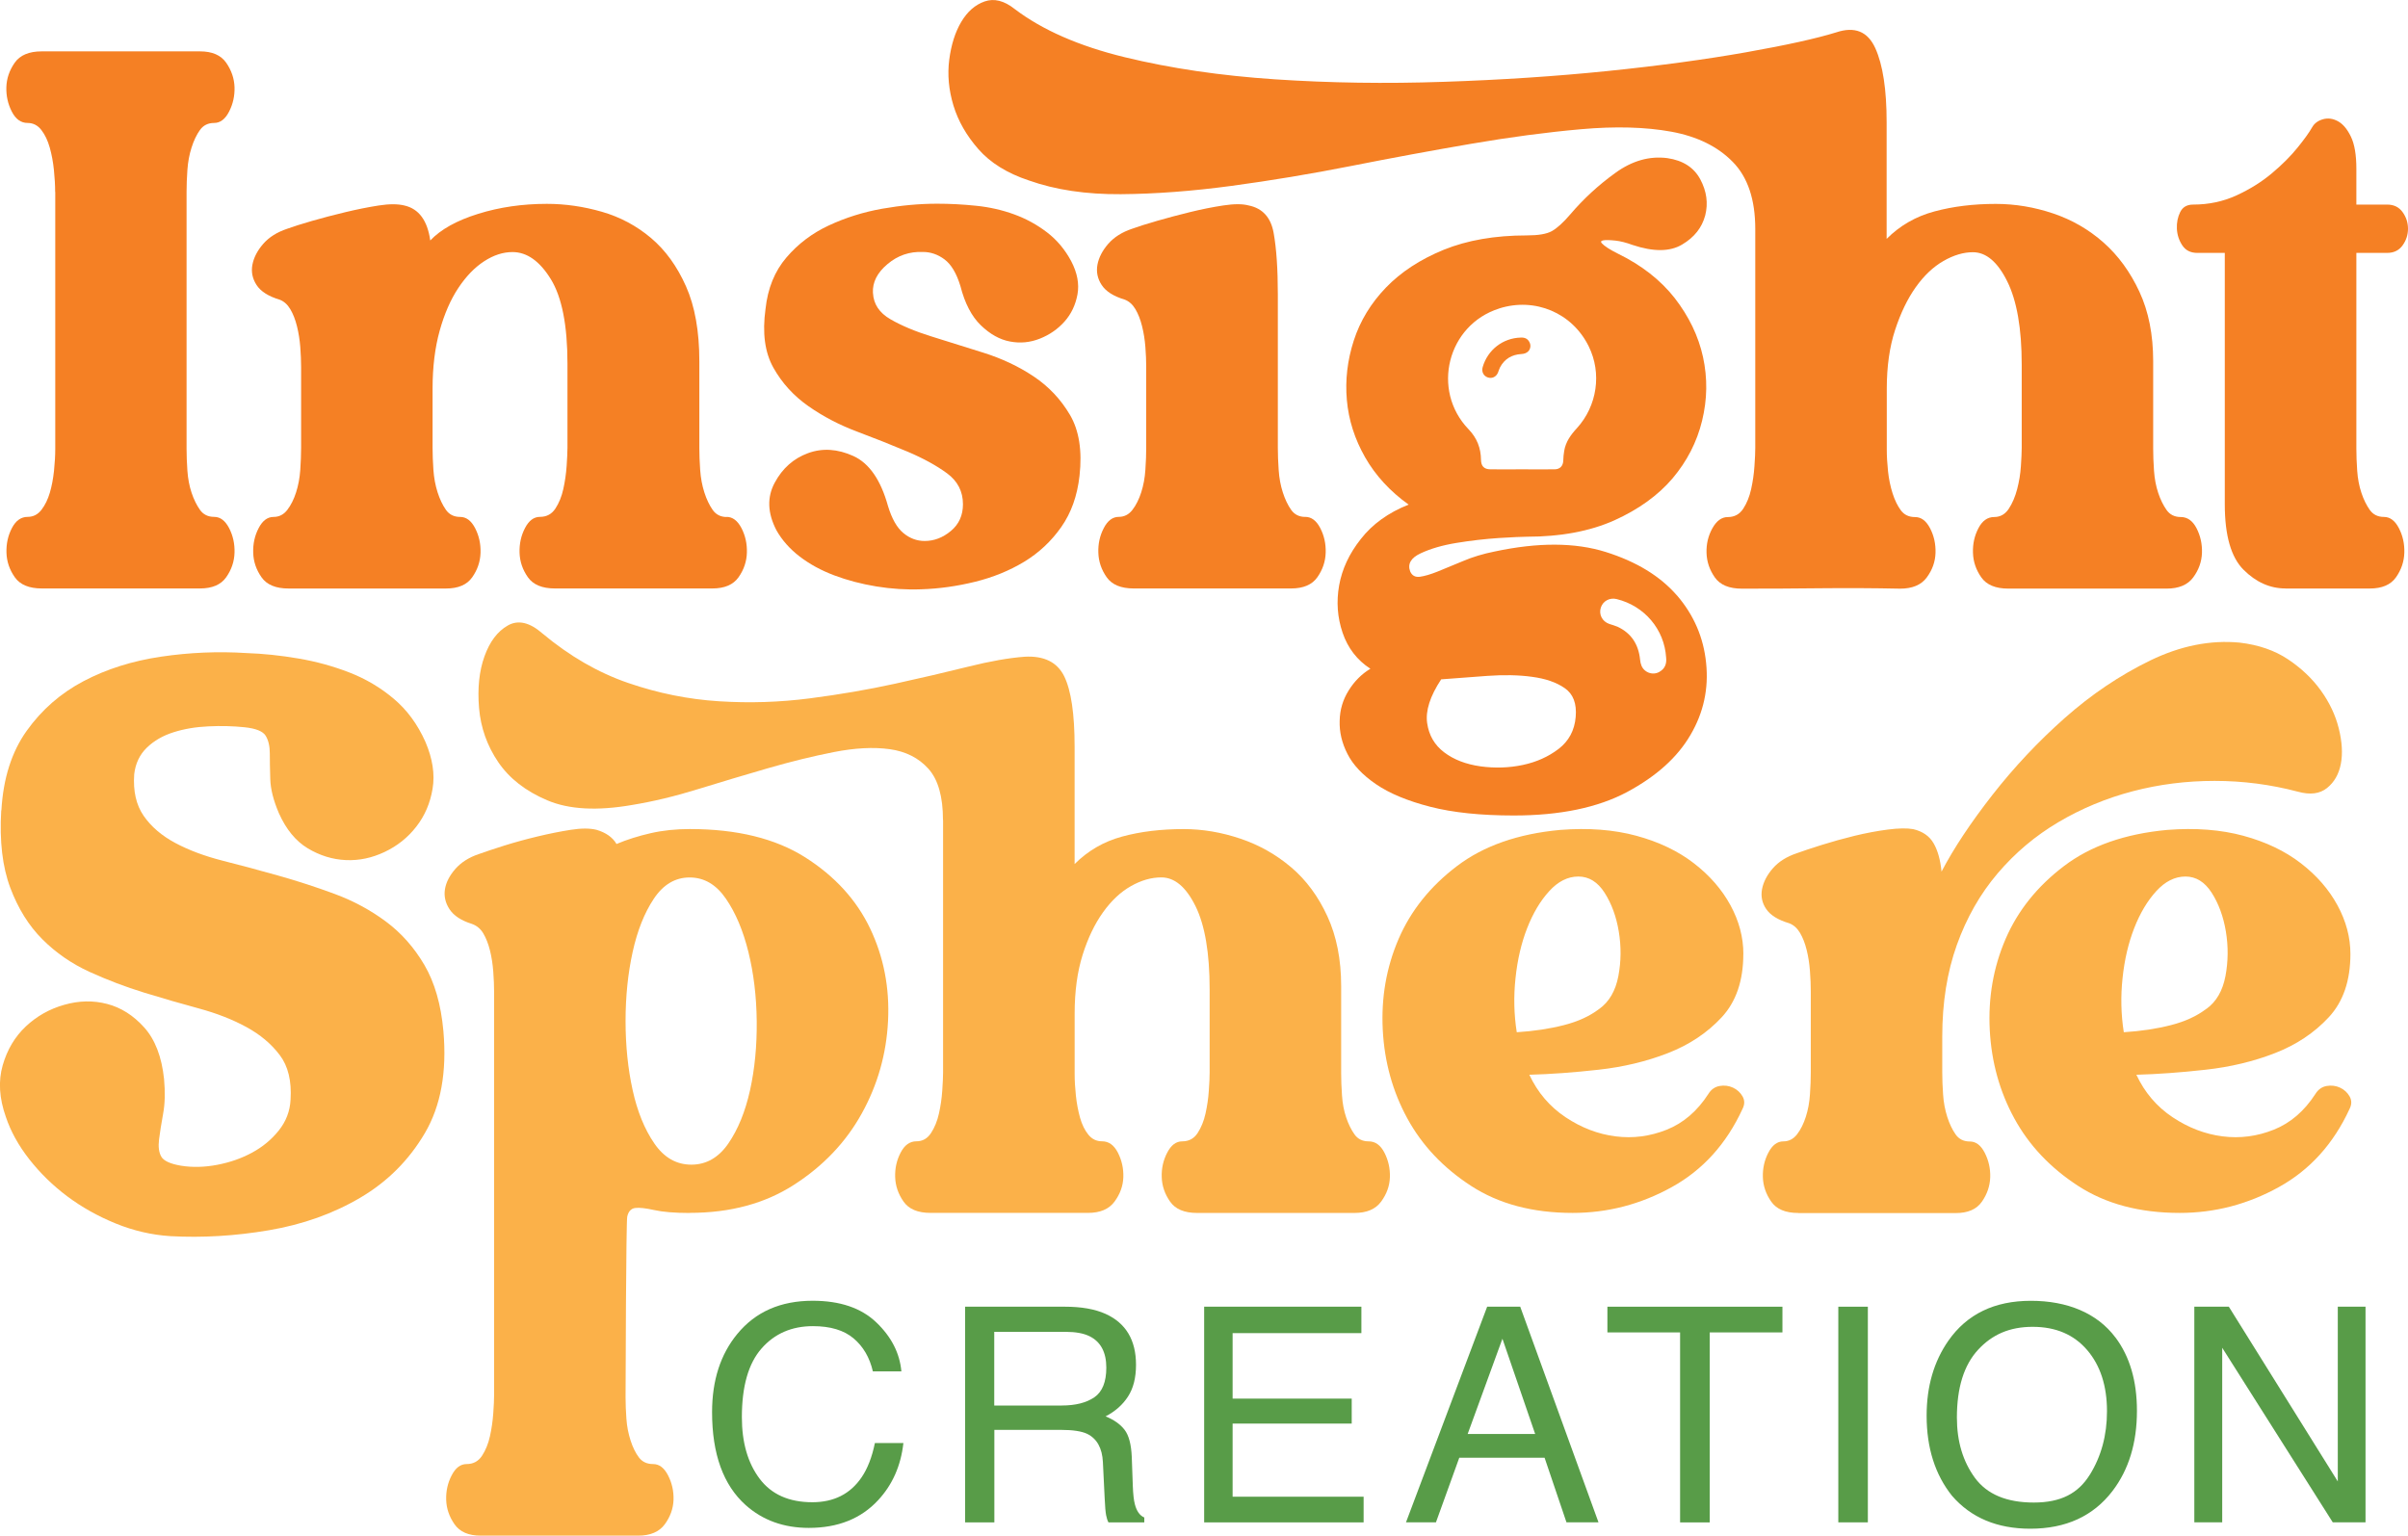 <?xml version="1.0" encoding="UTF-8"?>
<svg id="Layer_2" data-name="Layer 2" xmlns="http://www.w3.org/2000/svg" viewBox="0 0 465.42 296.87">
  <defs>
    <style>
      .cls-1 {
        fill: #589c48;
      }

      .cls-2 {
        fill: #fbb149;
      }

      .cls-3 {
        fill: #f58024;
      }
    </style>
  </defs>
  <g id="Layer_1-2" data-name="Layer 1">
    <g>
      <g>
        <path class="cls-1" d="m169.37,255.64c2.91,2.78,4.53,5.94,4.85,9.48h-5.51c-.62-2.69-1.87-4.82-3.73-6.39-1.86-1.57-4.48-2.36-7.85-2.36-4.1,0-7.42,1.44-9.95,4.33-2.53,2.89-3.79,7.31-3.79,13.27,0,4.88,1.14,8.84,3.42,11.88,2.28,3.04,5.68,4.56,10.2,4.56,4.16,0,7.33-1.6,9.51-4.8,1.15-1.68,2.02-3.9,2.58-6.64h5.51c-.49,4.39-2.12,8.07-4.88,11.04-3.31,3.58-7.78,5.36-13.4,5.36-4.84,0-8.91-1.47-12.2-4.4-4.33-3.88-6.5-9.87-6.5-17.97,0-6.15,1.63-11.19,4.88-15.13,3.52-4.28,8.37-6.41,14.56-6.41,5.28,0,9.38,1.39,12.29,4.17Z"/>
        <path class="cls-1" d="m186.53,252.61h19.3c3.18,0,5.8.46,7.86,1.39,3.92,1.78,5.88,5.06,5.88,9.85,0,2.5-.52,4.54-1.55,6.13-1.03,1.59-2.47,2.87-4.33,3.83,1.63.66,2.85,1.53,3.68,2.61.82,1.08,1.28,2.83,1.38,5.25l.2,5.59c.06,1.59.19,2.77.4,3.55.34,1.32.95,2.18,1.82,2.55v.94h-6.93c-.19-.36-.34-.82-.45-1.39s-.21-1.66-.28-3.29l-.34-6.95c-.13-2.72-1.15-4.55-3.04-5.48-1.08-.51-2.77-.77-5.08-.77h-12.86v17.88h-5.65v-41.69Zm18.7,19.1c2.65,0,4.74-.53,6.29-1.59,1.54-1.06,2.31-2.97,2.31-5.73,0-2.97-1.08-5-3.24-6.07-1.15-.57-2.7-.85-4.63-.85h-13.79v14.25h13.06Z"/>
        <path class="cls-1" d="m232.73,252.61h30.4v5.11h-24.89v12.66h23.02v4.83h-23.02v14.13h25.32v4.97h-30.82v-41.69Z"/>
        <path class="cls-1" d="m287.44,252.61h6.39l15.13,41.69h-6.19l-4.23-12.49h-16.49l-4.51,12.49h-5.79l15.69-41.69Zm9.28,24.61l-6.33-18.42-6.72,18.42h13.06Z"/>
        <path class="cls-1" d="m344.51,252.61v4.97h-14.05v36.73h-5.73v-36.73h-14.05v-4.97h33.83Z"/>
        <path class="cls-1" d="m355.31,252.61h5.71v41.69h-5.71v-41.69Z"/>
        <path class="cls-1" d="m408.89,258.57c2.76,3.69,4.14,8.41,4.14,14.16,0,6.23-1.58,11.4-4.74,15.53-3.71,4.84-9,7.27-15.87,7.27-6.41,0-11.46-2.12-15.13-6.36-3.27-4.09-4.91-9.25-4.91-15.5,0-5.64,1.4-10.46,4.2-14.48,3.6-5.15,8.91-7.72,15.95-7.72s12.81,2.37,16.35,7.1Zm-4.98,26.55c2.22-3.57,3.33-7.67,3.33-12.3,0-4.9-1.28-8.85-3.84-11.84-2.57-2.99-6.07-4.48-10.52-4.48s-7.83,1.48-10.56,4.44-4.09,7.33-4.09,13.1c0,4.62,1.17,8.51,3.5,11.68,2.34,3.17,6.13,4.75,11.37,4.75s8.58-1.78,10.8-5.35Z"/>
        <path class="cls-1" d="m424.12,252.61h6.67l21.06,33.78v-33.78h5.36v41.69h-6.33l-21.37-33.75v33.75h-5.39v-41.69Z"/>
      </g>
      <g>
        <path class="cls-2" d="m.27,156.66c.35-6.17,1.98-11.3,4.89-15.38,2.91-4.08,6.58-7.28,11.01-9.61,4.43-2.33,9.41-3.9,14.94-4.72,5.53-.82,11.04-1.05,16.51-.7,3.26.11,6.61.46,10.05,1.05,3.44.58,6.73,1.49,9.87,2.71,3.15,1.22,6,2.91,8.56,5.07,2.56,2.15,4.6,4.92,6.11,8.3,1.4,3.26,1.87,6.29,1.4,9.09-.46,2.8-1.51,5.24-3.15,7.34-1.63,2.1-3.67,3.73-6.12,4.89-2.45,1.16-4.95,1.69-7.51,1.57-2.56-.12-5.01-.87-7.34-2.27-2.33-1.4-4.19-3.67-5.59-6.81-1.05-2.45-1.6-4.63-1.66-6.55-.06-1.92-.09-3.58-.09-4.98s-.26-2.53-.79-3.41-1.89-1.43-4.1-1.66c-2.21-.23-4.54-.29-6.99-.17-2.45.11-4.69.49-6.73,1.14-2.04.64-3.76,1.63-5.15,2.97s-2.21,3.06-2.45,5.15c-.23,3.26.38,5.94,1.83,8.04,1.46,2.1,3.49,3.84,6.11,5.24,2.62,1.4,5.65,2.53,9.09,3.41,3.44.87,7.02,1.83,10.75,2.88,3.73,1.05,7.4,2.24,11.01,3.58,3.61,1.34,6.9,3.12,9.87,5.33s5.45,5.01,7.43,8.39c1.98,3.38,3.21,7.63,3.67,12.76.7,7.92-.5,14.5-3.58,19.74-3.08,5.24-7.25,9.41-12.49,12.49-5.24,3.09-11.12,5.18-17.65,6.29-6.52,1.11-12.87,1.48-19.05,1.14-3.61-.23-7.13-1.05-10.57-2.45-3.43-1.4-6.55-3.15-9.35-5.24-2.8-2.1-5.24-4.49-7.34-7.16-2.1-2.68-3.61-5.42-4.54-8.21-1.28-3.61-1.48-6.93-.61-9.96.87-3.03,2.36-5.53,4.46-7.51,2.1-1.98,4.57-3.38,7.43-4.19,2.86-.82,5.62-.87,8.3-.17,2.68.7,5.07,2.21,7.16,4.54,2.1,2.33,3.38,5.65,3.84,9.96.23,2.56.18,4.81-.18,6.73-.35,1.92-.61,3.58-.79,4.98-.17,1.4-.03,2.5.44,3.32.47.81,1.75,1.4,3.84,1.75,2.21.35,4.54.29,6.99-.18,2.45-.47,4.69-1.25,6.73-2.36,2.04-1.11,3.76-2.53,5.15-4.28,1.4-1.75,2.16-3.73,2.27-5.94.23-3.61-.46-6.5-2.1-8.65-1.63-2.16-3.78-3.96-6.47-5.42-2.68-1.46-5.74-2.65-9.17-3.58-3.43-.93-6.96-1.95-10.57-3.06-3.61-1.11-7.13-2.45-10.57-4.02-3.43-1.57-6.47-3.67-9.09-6.29-2.62-2.62-4.69-5.94-6.2-9.96-1.51-4.02-2.1-9-1.75-14.94Z"/>
        <path class="cls-2" d="m133.3,234.49c-2.9,0-5.18-.19-6.84-.56-1.67-.37-2.9-.51-3.7-.4s-1.31.67-1.53,1.68c-.22,1.01-.32,32.02-.32,34.89,0,1.28.05,2.66.16,4.15.1,1.49.38,2.9.81,4.23.43,1.33.97,2.42,1.61,3.27.64.85,1.55,1.28,2.74,1.28s2.15.73,2.9,2.2c.75,1.46,1.1,3.04,1.05,4.72-.06,1.68-.62,3.26-1.69,4.72-1.07,1.46-2.79,2.2-5.15,2.2h-30.42c-2.36,0-4.05-.73-5.07-2.2-1.02-1.47-1.56-3.04-1.61-4.72-.05-1.69.29-3.26,1.05-4.72.75-1.47,1.72-2.2,2.9-2.2,1.29,0,2.28-.54,2.98-1.61.7-1.07,1.21-2.33,1.53-3.78.32-1.45.53-2.92.64-4.42.11-1.5.16-2.68.16-3.54v-77.91c0-1.18-.05-2.49-.16-3.94-.11-1.45-.32-2.81-.64-4.1-.32-1.28-.75-2.38-1.29-3.29-.54-.91-1.29-1.52-2.25-1.85-2.04-.64-3.46-1.58-4.27-2.81-.81-1.23-1.1-2.52-.89-3.86.21-1.34.89-2.65,2.01-3.94,1.13-1.28,2.65-2.25,4.59-2.89,1.18-.43,2.79-.96,4.83-1.61,2.04-.64,4.19-1.23,6.44-1.77s4.4-.97,6.44-1.29c2.04-.32,3.7-.32,4.99,0,1.82.54,3.11,1.45,3.86,2.74,2.04-.86,4.24-1.55,6.6-2.09,2.36-.54,4.88-.8,7.57-.8,9.12,0,16.55,1.83,22.3,5.47,5.74,3.65,9.92,8.24,12.55,13.76,2.63,5.53,3.78,11.48,3.46,17.87-.32,6.39-2.01,12.34-5.07,17.87-3.06,5.53-7.4,10.12-13.04,13.76-5.63,3.65-12.37,5.47-20.2,5.47Zm.32-9.34c2.9,0,5.28-1.37,7.16-4.1,1.88-2.74,3.27-6.17,4.19-10.3.91-4.13,1.34-8.58,1.29-13.36-.05-4.77-.59-9.23-1.61-13.36-1.02-4.13-2.47-7.57-4.35-10.3-1.88-2.74-4.21-4.1-7-4.1s-5.1,1.37-6.92,4.1c-1.83,2.74-3.19,6.17-4.1,10.3-.91,4.13-1.37,8.58-1.37,13.36s.46,9.23,1.37,13.36c.91,4.13,2.31,7.57,4.19,10.3,1.88,2.74,4.27,4.1,7.16,4.1Z"/>
        <path class="cls-2" d="m182.26,158.51c0-4.51-.94-7.81-2.82-9.9-1.88-2.09-4.38-3.35-7.49-3.78-3.11-.43-6.7-.24-10.78.56-4.08.8-8.34,1.85-12.8,3.14-4.45,1.29-8.93,2.63-13.44,4.02-4.51,1.4-8.75,2.41-12.72,3.06-6.76,1.18-12.23.89-16.42-.89-4.19-1.77-7.35-4.24-9.5-7.4-2.14-3.16-3.38-6.65-3.7-10.46-.32-3.81.03-7.14,1.05-9.98,1.02-2.84,2.52-4.83,4.51-5.96,1.99-1.13,4.21-.62,6.68,1.53,5.26,4.4,10.79,7.59,16.58,9.58,5.79,1.99,11.65,3.17,17.55,3.54,5.9.38,11.75.19,17.55-.56,5.79-.75,11.27-1.69,16.42-2.82,5.15-1.13,9.87-2.23,14.17-3.3,4.29-1.07,7.94-1.71,10.94-1.93,3.76-.21,6.3,1.05,7.65,3.78,1.34,2.74,2.01,7.27,2.01,13.6v22.7c2.58-2.58,5.63-4.35,9.18-5.31,3.54-.97,7.51-1.45,11.91-1.45,3.65,0,7.3.62,10.95,1.85,3.65,1.23,6.92,3.08,9.82,5.54,2.9,2.46,5.23,5.62,7,9.47,1.77,3.85,2.66,8.35,2.66,13.49v16.86c0,1.29.05,2.7.16,4.26.1,1.55.37,2.97.8,4.25.43,1.29.97,2.38,1.61,3.29s1.55,1.36,2.74,1.36c1.29,0,2.31.73,3.06,2.2.75,1.47,1.1,3.04,1.05,4.72-.05,1.69-.62,3.26-1.69,4.72-1.07,1.47-2.79,2.2-5.15,2.2h-30.42c-2.47,0-4.21-.73-5.23-2.2-1.02-1.46-1.56-3.04-1.61-4.72-.06-1.68.29-3.26,1.05-4.72.75-1.46,1.71-2.2,2.9-2.2,1.29,0,2.28-.53,2.98-1.6.7-1.07,1.21-2.33,1.53-3.77.32-1.44.54-2.91.64-4.41.11-1.5.16-2.67.16-3.53v-16.05c0-7.06-.91-12.43-2.74-16.13-1.83-3.69-4.03-5.54-6.6-5.54-1.93,0-3.89.56-5.88,1.69-1.99,1.12-3.78,2.81-5.39,5.06-1.61,2.25-2.93,5-3.95,8.26-1.02,3.26-1.53,7.03-1.53,11.31v11.71c0,1.29.08,2.68.24,4.17.16,1.5.43,2.91.8,4.25.38,1.34.91,2.43,1.61,3.29.7.86,1.58,1.28,2.65,1.28,1.29,0,2.31.73,3.06,2.2.75,1.47,1.1,3.04,1.05,4.72-.05,1.69-.62,3.26-1.69,4.72-1.07,1.47-2.79,2.2-5.15,2.2h-30.42c-2.47,0-4.21-.73-5.23-2.2-1.02-1.46-1.56-3.04-1.61-4.72-.06-1.68.29-3.26,1.05-4.72.75-1.46,1.77-2.2,3.06-2.2,1.18,0,2.12-.53,2.82-1.6.7-1.07,1.21-2.33,1.53-3.77.32-1.44.54-2.91.64-4.41s.16-2.68.16-3.53v-48.81Z"/>
        <path class="cls-2" d="m336.95,184.43c0,5.15-1.4,9.23-4.18,12.23-2.79,3.01-6.25,5.31-10.38,6.92-4.13,1.61-8.61,2.69-13.44,3.22-4.83.54-9.28.86-13.36.97,1.61,3.44,3.95,6.17,7,8.21,3.06,2.04,6.28,3.27,9.66,3.7,3.38.43,6.68,0,9.9-1.29,3.22-1.29,5.9-3.59,8.05-6.92.53-.86,1.26-1.37,2.17-1.53.91-.16,1.77-.05,2.58.32.81.38,1.42.94,1.85,1.69.43.75.43,1.56,0,2.41-3.11,6.76-7.67,11.81-13.68,15.13-6.01,3.33-12.39,4.99-19.16,4.99-7.73,0-14.27-1.74-19.64-5.23-5.37-3.49-9.47-7.83-12.31-13.04-2.84-5.2-4.43-10.92-4.75-17.14-.32-6.22.7-12.07,3.06-17.55,2.36-5.47,6.12-10.17,11.27-14.08,5.15-3.92,11.8-6.25,19.96-7,5.47-.43,10.38-.05,14.73,1.13,4.35,1.18,8.05,2.95,11.11,5.31,3.06,2.36,5.42,5.07,7.08,8.13,1.66,3.06,2.49,6.2,2.49,9.42Zm-27.85,10.62c1.93-1.39,3.16-3.51,3.7-6.36.54-2.84.56-5.71.08-8.61-.48-2.9-1.4-5.39-2.74-7.49-1.34-2.09-3.03-3.14-5.07-3.14s-3.92.94-5.63,2.82c-1.72,1.88-3.14,4.27-4.27,7.16s-1.88,6.12-2.25,9.66c-.38,3.54-.3,7.03.24,10.46,3.33-.21,6.36-.67,9.1-1.37,2.74-.7,5.02-1.74,6.84-3.14Z"/>
        <path class="cls-2" d="m347.57,234.49c-2.47,0-4.21-.73-5.23-2.2-1.02-1.46-1.56-3.04-1.61-4.72-.05-1.68.29-3.26,1.05-4.72.75-1.46,1.72-2.2,2.9-2.2,1.07,0,1.96-.46,2.66-1.37.7-.91,1.26-2.04,1.69-3.38.43-1.34.7-2.79.8-4.35.11-1.55.16-2.98.16-4.27v-15.61c0-1.18-.05-2.5-.16-3.94-.11-1.45-.32-2.82-.64-4.1-.32-1.29-.75-2.39-1.29-3.3-.54-.91-1.24-1.53-2.09-1.85-2.15-.64-3.62-1.55-4.43-2.74-.81-1.18-1.07-2.47-.81-3.86.27-1.39.97-2.74,2.09-4.02,1.13-1.29,2.65-2.25,4.59-2.9,1.18-.43,2.79-.97,4.83-1.61,2.04-.64,4.16-1.23,6.36-1.77,2.2-.53,4.35-.94,6.44-1.21,2.09-.27,3.73-.29,4.91-.08,1.82.43,3.14,1.34,3.94,2.74.81,1.4,1.31,3.22,1.53,5.47,2.36-4.51,5.63-9.44,9.82-14.81,4.19-5.36,8.85-10.33,14-14.89,5.15-4.56,10.65-8.26,16.5-11.11,5.85-2.84,11.62-4,17.3-3.46,3.65.43,6.76,1.5,9.34,3.22,2.58,1.72,4.69,3.73,6.36,6.04,1.66,2.31,2.82,4.75,3.46,7.33.64,2.58.78,4.86.4,6.84-.38,1.99-1.26,3.54-2.66,4.67s-3.27,1.37-5.63.72c-5.26-1.39-10.62-2.09-16.1-2.09s-10.76.67-15.86,2.01c-5.1,1.34-9.88,3.33-14.33,5.96-4.45,2.63-8.37,5.93-11.75,9.9-3.38,3.97-6.01,8.59-7.89,13.84-1.88,5.26-2.82,11.16-2.82,17.71v6.92c0,1.29.05,2.71.16,4.27.1,1.56.38,3.01.81,4.35.43,1.34.97,2.47,1.61,3.38.64.91,1.55,1.37,2.74,1.37s2.15.73,2.9,2.2c.75,1.47,1.1,3.04,1.05,4.72-.06,1.69-.59,3.26-1.61,4.72-1.02,1.47-2.71,2.2-5.07,2.2h-30.42Zm106.72-50.06c0,5.15-1.4,9.23-4.19,12.23-2.79,3.01-6.25,5.31-10.38,6.92-4.13,1.61-8.61,2.69-13.44,3.22-4.83.54-9.28.86-13.36.97,1.61,3.44,3.94,6.17,7,8.21,3.06,2.04,6.28,3.27,9.66,3.7,3.38.43,6.68,0,9.9-1.29,3.22-1.29,5.9-3.59,8.05-6.92.54-.86,1.26-1.37,2.17-1.53.91-.16,1.77-.05,2.58.32.81.38,1.42.94,1.85,1.69.43.75.43,1.56,0,2.41-3.11,6.76-7.67,11.81-13.68,15.13-6.01,3.33-12.39,4.99-19.16,4.99-7.72,0-14.27-1.74-19.64-5.23-5.37-3.49-9.47-7.83-12.32-13.04-2.84-5.2-4.43-10.92-4.75-17.14-.32-6.22.7-12.07,3.06-17.55,2.36-5.47,6.12-10.17,11.27-14.08,5.15-3.92,11.81-6.25,19.96-7,5.47-.43,10.38-.05,14.73,1.13,4.34,1.18,8.05,2.95,11.11,5.31,3.06,2.36,5.42,5.07,7.08,8.13,1.66,3.06,2.5,6.2,2.5,9.42Zm-27.85,10.62c1.93-1.39,3.16-3.51,3.7-6.36.53-2.84.56-5.71.08-8.61-.48-2.9-1.4-5.39-2.74-7.49-1.34-2.09-3.03-3.14-5.07-3.14s-3.92.94-5.64,2.82c-1.72,1.88-3.14,4.27-4.27,7.16-1.13,2.9-1.88,6.12-2.25,9.66-.38,3.54-.3,7.03.24,10.46,3.33-.21,6.36-.67,9.09-1.37,2.74-.7,5.02-1.74,6.84-3.14Z"/>
      </g>
      <g>
        <path class="cls-3" d="m10.66,37.11c0-1.29-.08-2.7-.24-4.26-.16-1.55-.43-3-.81-4.34-.38-1.34-.91-2.46-1.61-3.37-.7-.91-1.59-1.37-2.66-1.37-1.29,0-2.31-.73-3.06-2.2-.75-1.46-1.1-3.04-1.05-4.72.05-1.68.59-3.26,1.61-4.72,1.02-1.46,2.76-2.2,5.23-2.2h30.58c2.36,0,4.05.73,5.07,2.2,1.02,1.47,1.55,3.04,1.61,4.72.05,1.69-.3,3.26-1.05,4.72-.75,1.47-1.72,2.2-2.9,2.2s-2.09.46-2.74,1.37-1.18,2.03-1.61,3.37c-.43,1.34-.7,2.78-.81,4.34-.11,1.55-.16,2.97-.16,4.26v49.63c0,1.28.05,2.7.16,4.26.11,1.55.38,2.97.81,4.26.43,1.28.97,2.38,1.61,3.29s1.55,1.37,2.74,1.37,2.14.72,2.9,2.17c.75,1.45,1.1,3.03,1.05,4.75-.05,1.72-.59,3.3-1.61,4.75-1.02,1.45-2.71,2.17-5.07,2.17H8.09c-2.47,0-4.21-.72-5.23-2.17-1.02-1.45-1.56-3.03-1.61-4.75-.05-1.71.29-3.3,1.05-4.75.75-1.45,1.77-2.17,3.06-2.17,1.07,0,1.96-.46,2.66-1.37.7-.91,1.23-2.01,1.61-3.29.38-1.28.64-2.7.81-4.26.16-1.55.24-2.97.24-4.26v-49.63Z"/>
        <path class="cls-3" d="m140.41,99.92c1.18,0,2.14.72,2.9,2.17.75,1.45,1.1,3.03,1.05,4.75-.05,1.72-.59,3.3-1.61,4.75-1.02,1.45-2.71,2.17-5.07,2.17h-30.42c-2.47,0-4.21-.72-5.23-2.17-1.02-1.45-1.56-3.03-1.61-4.75-.05-1.71.29-3.3,1.05-4.75.75-1.45,1.71-2.17,2.9-2.17,1.29,0,2.28-.54,2.98-1.61.7-1.07,1.21-2.33,1.53-3.78.32-1.45.53-2.92.64-4.43.1-1.5.16-2.68.16-3.54v-16.26c0-7.4-1.07-12.85-3.22-16.34-2.15-3.49-4.62-5.23-7.4-5.23-1.83,0-3.65.59-5.47,1.77-1.83,1.18-3.49,2.9-4.99,5.15-1.5,2.25-2.71,5.02-3.62,8.29-.91,3.27-1.37,7-1.37,11.19v11.43c0,1.29.05,2.71.16,4.27.11,1.56.38,3.01.81,4.35.43,1.34.97,2.47,1.61,3.38.64.91,1.55,1.37,2.74,1.37s2.14.72,2.9,2.17c.75,1.45,1.1,3.03,1.05,4.75-.05,1.72-.59,3.3-1.61,4.75-1.02,1.45-2.71,2.17-5.07,2.17h-30.42c-2.47,0-4.21-.72-5.23-2.17-1.02-1.45-1.56-3.03-1.61-4.75-.05-1.71.29-3.3,1.05-4.75.75-1.45,1.71-2.17,2.9-2.17,1.07,0,1.96-.46,2.65-1.37.7-.91,1.26-2.04,1.69-3.38.43-1.34.7-2.79.81-4.35.1-1.55.16-2.98.16-4.27v-15.61c0-1.18-.06-2.47-.16-3.86-.11-1.39-.32-2.74-.64-4.02-.32-1.29-.75-2.39-1.29-3.3-.54-.91-1.23-1.53-2.09-1.85-2.15-.64-3.62-1.58-4.43-2.82-.8-1.23-1.07-2.55-.8-3.94.27-1.39.97-2.74,2.09-4.02,1.13-1.29,2.66-2.25,4.59-2.9,1.18-.43,2.79-.94,4.83-1.53,2.04-.59,4.19-1.15,6.44-1.69,2.25-.54,4.4-.97,6.44-1.29s3.7-.32,4.99,0c2.79.64,4.45,2.9,4.99,6.76,2.04-2.15,5.12-3.86,9.26-5.15,4.13-1.29,8.56-1.93,13.28-1.93,3.54,0,7.08.51,10.63,1.53,3.54,1.02,6.7,2.71,9.5,5.07,2.79,2.36,5.04,5.47,6.76,9.34,1.72,3.86,2.58,8.69,2.58,14.49v16.74c0,1.29.05,2.71.16,4.27.11,1.56.38,3.01.81,4.35.43,1.34.97,2.47,1.61,3.38.64.91,1.55,1.37,2.74,1.37Z"/>
        <path class="cls-3" d="m168.73,56.64c.11,2.15,1.23,3.84,3.38,5.08,2.14,1.24,4.77,2.34,7.89,3.31,3.11.97,6.46,2.02,10.06,3.15,3.6,1.13,6.84,2.66,9.74,4.6,2.9,1.94,5.23,4.41,7,7.42,1.77,3.01,2.39,6.94,1.85,11.78-.43,3.87-1.61,7.18-3.54,9.92-1.93,2.74-4.32,4.98-7.16,6.7-2.84,1.72-6.01,3.01-9.5,3.87-3.49.86-6.95,1.34-10.38,1.45-2.9.11-5.8-.08-8.69-.55-2.9-.48-5.61-1.19-8.13-2.14-2.52-.95-4.75-2.16-6.68-3.64-1.93-1.48-3.43-3.18-4.51-5.1-1.72-3.33-1.83-6.38-.32-9.18,1.5-2.79,3.65-4.69,6.44-5.71,2.79-1.02,5.71-.83,8.77.56,3.06,1.4,5.28,4.62,6.68,9.66.75,2.47,1.74,4.21,2.98,5.23,1.23,1.02,2.6,1.53,4.11,1.53,1.82,0,3.51-.64,5.07-1.94,1.55-1.29,2.33-3.01,2.33-5.16,0-2.47-1.02-4.46-3.06-5.97-2.04-1.5-4.59-2.9-7.65-4.2-3.06-1.29-6.31-2.58-9.74-3.87-3.44-1.29-6.58-2.93-9.42-4.92-2.84-1.99-5.1-4.46-6.76-7.42-1.67-2.96-2.17-6.75-1.53-11.38.43-3.98,1.77-7.29,4.03-9.93,2.25-2.64,4.99-4.71,8.21-6.21,3.22-1.5,6.65-2.58,10.3-3.23,3.65-.64,7.19-.97,10.62-.97,2.47,0,4.99.13,7.57.4,2.57.26,5.02.82,7.32,1.66,2.31.84,4.43,2,6.36,3.48,1.93,1.48,3.48,3.34,4.67,5.57,1.18,2.25,1.58,4.4,1.21,6.44-.38,2.04-1.21,3.78-2.5,5.23-1.29,1.45-2.87,2.55-4.75,3.3-1.88.75-3.81.94-5.79.56-1.99-.37-3.86-1.42-5.64-3.14-1.77-1.71-3.09-4.24-3.94-7.57-.75-2.47-1.77-4.18-3.06-5.15-1.29-.97-2.68-1.45-4.19-1.45-2.58-.11-4.86.67-6.84,2.34-1.99,1.67-2.93,3.52-2.82,5.57Z"/>
        <path class="cls-3" d="m252.28,99.92c1.18,0,2.15.72,2.9,2.17.75,1.45,1.1,3.03,1.05,4.75-.05,1.72-.59,3.3-1.61,4.75-1.02,1.45-2.71,2.17-5.07,2.17h-30.42c-2.47,0-4.21-.72-5.23-2.17-1.02-1.45-1.56-3.03-1.61-4.75-.06-1.71.29-3.3,1.05-4.75.75-1.45,1.72-2.17,2.9-2.17,1.07,0,1.96-.46,2.65-1.37.7-.91,1.26-2.04,1.69-3.38.43-1.34.7-2.79.8-4.35.11-1.55.16-2.98.16-4.27v-15.61c0-1.18-.05-2.47-.16-3.86-.11-1.39-.32-2.74-.64-4.02-.32-1.29-.75-2.39-1.29-3.3-.54-.91-1.24-1.53-2.09-1.85-2.15-.64-3.62-1.58-4.43-2.82-.81-1.23-1.07-2.55-.81-3.94.27-1.39.97-2.74,2.09-4.02,1.13-1.29,2.66-2.25,4.59-2.9,1.18-.43,2.79-.94,4.83-1.53,2.04-.59,4.16-1.15,6.36-1.69,2.2-.54,4.34-.97,6.44-1.29,2.09-.32,3.73-.32,4.91,0,2.68.54,4.29,2.31,4.83,5.31.54,3.01.81,6.98.81,11.91v29.62c0,1.29.05,2.71.16,4.27.1,1.56.37,3.01.8,4.35.43,1.34.97,2.47,1.61,3.38.64.91,1.55,1.37,2.74,1.37Z"/>
        <path class="cls-3" d="m334.87,31.26c-2.9-2.95-6.84-4.88-11.83-5.8-4.99-.91-10.81-1.07-17.46-.48-6.65.59-13.74,1.53-21.25,2.82-7.51,1.29-15.21,2.71-23.1,4.27-7.89,1.56-15.62,2.84-23.18,3.86-7.57,1.02-14.7,1.56-21.41,1.61-6.7.05-12.64-.83-17.79-2.66-4.19-1.39-7.43-3.41-9.74-6.04-2.31-2.63-3.92-5.45-4.83-8.45-.91-3-1.18-5.96-.81-8.85.38-2.9,1.15-5.34,2.33-7.32,1.18-1.98,2.68-3.3,4.51-3.94,1.83-.64,3.76-.16,5.79,1.45,5.37,4.08,12.48,7.19,21.33,9.34,8.85,2.15,18.54,3.57,29.06,4.27,10.52.7,21.36.86,32.52.48,11.16-.37,21.73-1.07,31.71-2.09,9.98-1.02,18.9-2.23,26.75-3.62,7.85-1.39,13.67-2.68,17.46-3.86,3.56-1.18,6.07-.16,7.53,3.06,1.46,3.22,2.19,8,2.19,14.33v22.54c2.58-2.58,5.66-4.35,9.26-5.31,3.6-.97,7.54-1.45,11.83-1.45,3.76,0,7.46.62,11.11,1.85,3.65,1.23,6.89,3.11,9.74,5.63,2.84,2.52,5.15,5.69,6.92,9.5,1.77,3.81,2.66,8.29,2.66,13.44v16.9c0,1.29.05,2.71.16,4.27.11,1.56.38,2.98.81,4.27.43,1.29.97,2.39,1.61,3.3.64.91,1.55,1.37,2.74,1.37,1.29,0,2.31.72,3.06,2.17.75,1.45,1.1,3.03,1.05,4.75-.06,1.72-.62,3.3-1.69,4.75-1.07,1.45-2.79,2.17-5.15,2.17h-30.58c-2.47,0-4.21-.72-5.23-2.17-1.02-1.45-1.56-3.03-1.61-4.75-.06-1.71.29-3.3,1.05-4.75.75-1.45,1.77-2.17,3.06-2.17,1.18,0,2.12-.54,2.82-1.61.7-1.07,1.23-2.33,1.61-3.78.38-1.45.62-2.92.72-4.43.1-1.5.16-2.68.16-3.54v-16.1c0-6.97-.93-12.34-2.8-16.1-1.86-3.76-4.08-5.63-6.64-5.63-1.81,0-3.71.56-5.68,1.69-1.97,1.13-3.76,2.82-5.36,5.07-1.6,2.25-2.93,5.02-4,8.29-1.07,3.27-1.6,7.06-1.6,11.35v11.75c0,1.29.08,2.68.24,4.19.16,1.5.45,2.92.88,4.27.43,1.34.97,2.44,1.61,3.3.64.86,1.55,1.29,2.74,1.29s2.14.72,2.9,2.17c.75,1.45,1.1,3.03,1.05,4.75-.05,1.72-.62,3.3-1.69,4.75-1.07,1.45-2.79,2.17-5.15,2.17-5.17-.11-10.27-.13-15.29-.08-5.02.06-10.12.08-15.29.08-2.47,0-4.21-.72-5.23-2.17-1.02-1.45-1.56-3.03-1.61-4.75-.05-1.71.32-3.3,1.13-4.75.81-1.45,1.79-2.17,2.98-2.17,1.29,0,2.28-.54,2.98-1.61.7-1.07,1.21-2.33,1.53-3.78.32-1.45.54-2.92.64-4.43.11-1.5.16-2.68.16-3.54v-42.34c0-5.69-1.45-10.01-4.35-12.96Z"/>
        <path class="cls-3" d="m441.76,113.76c-3.01,0-5.72-1.21-8.13-3.62-2.41-2.41-3.62-6.62-3.62-12.64v-48.61h-5.31c-1.29,0-2.25-.48-2.9-1.45-.64-.97-.99-2.04-1.05-3.22-.05-1.18.16-2.25.64-3.22.48-.97,1.31-1.45,2.5-1.45,3,0,5.79-.59,8.37-1.77,2.57-1.18,4.85-2.6,6.84-4.27,1.98-1.66,3.65-3.33,4.99-4.99,1.34-1.66,2.28-2.98,2.82-3.94.43-.75,1.13-1.26,2.09-1.53.97-.27,1.93-.13,2.9.4.97.54,1.79,1.53,2.49,2.98.7,1.45,1.05,3.52,1.05,6.2v6.92h5.95c1.29,0,2.28.48,2.98,1.45.7.97,1.05,2.04,1.05,3.22s-.35,2.25-1.05,3.22c-.7.97-1.69,1.45-2.98,1.45h-5.95v37.83c0,1.29.05,2.71.16,4.27.11,1.56.38,2.98.81,4.27.43,1.29.97,2.39,1.61,3.3.64.91,1.55,1.37,2.74,1.37s2.14.72,2.9,2.17c.75,1.45,1.1,3.03,1.05,4.75-.05,1.72-.59,3.3-1.61,4.75-1.02,1.45-2.71,2.17-5.07,2.17h-16.26Z"/>
        <g>
          <path class="cls-3" d="m324.13,115.12c-3.26-3.76-7.85-6.55-13.77-8.41-5.92-1.86-13.1-1.88-21.49-.09-2.24.45-4.29,1.07-6.13,1.86-1.86.78-3.47,1.45-4.87,2.01s-2.55.89-3.44,1.01c-.89.11-1.5-.22-1.86-1.01-.56-1.45.11-2.64,2.03-3.53,1.9-.89,4.23-1.57,6.95-2.01,2.75-.45,5.46-.76,8.14-.94,2.71-.16,4.49-.25,5.39-.25,6.6,0,12.25-1.07,16.95-3.17,4.69-2.12,8.45-4.83,11.25-8.12,2.79-3.31,4.7-7.02,5.7-11.13,1.01-4.14,1.07-8.23.18-12.32-.89-4.07-2.73-7.85-5.46-11.38-2.75-3.51-6.42-6.37-11-8.61-1.57-.78-2.59-1.45-3.11-2.01-.49-.56.36-.74,2.62-.51,1.01.11,2.12.4,3.35.85,4.02,1.34,7.22,1.32,9.57-.09,2.35-1.39,3.82-3.26,4.45-5.61.6-2.35.29-4.67-.94-6.98-1.23-2.3-3.35-3.67-6.37-4.11-3.47-.45-6.82.51-10.06,2.86-3.26,2.35-6.17,5.03-8.74,8.05-1.34,1.57-2.53,2.64-3.53,3.2s-2.62.83-4.85.83c-6.17,0-11.51.94-16.03,2.77-4.54,1.86-8.27,4.29-11.18,7.31-2.91,3.02-4.99,6.44-6.22,10.24-1.23,3.8-1.68,7.65-1.34,11.49.34,3.87,1.52,7.56,3.53,11.09,2.01,3.51,4.81,6.57,8.41,9.14-3.93,1.56-7,3.78-9.23,6.64-2.26,2.84-3.64,5.84-4.2,8.97-.56,3.15-.34,6.19.67,9.17,1.01,2.95,2.79,5.28,5.37,6.95-1.68,1.01-3.09,2.41-4.2,4.2-1.12,1.79-1.7,3.73-1.74,5.88-.07,2.12.42,4.25,1.5,6.37,1.07,2.12,2.91,4.09,5.54,5.88,2.62,1.79,6.13,3.24,10.49,4.36,4.36,1.12,9.75,1.68,16.12,1.68,8.94,0,16.25-1.52,21.91-4.54,5.66-3.04,9.73-6.71,12.25-11.04,2.53-4.31,3.53-8.94,3.02-13.88-.49-4.94-2.37-9.28-5.61-13.06Zm-34.36-55.49c6.89-2.19,14.11.83,17.3,7.33,2.57,5.19,1.63,11.51-2.28,15.81-1.18,1.27-2.17,2.64-2.46,4.4-.11.6-.16,1.25-.18,1.88-.04,1.05-.65,1.68-1.7,1.68-2.1.02-4.2,0-6.3,0s-4.02.02-6.04,0c-1.25,0-1.83-.58-1.86-1.83-.02-2.28-.78-4.23-2.39-5.9-7.29-7.56-4.11-20.19,5.9-23.36Zm11.49,85.14c-1.99,1.52-4.29,2.55-6.93,3.11s-5.39.65-8.18.27c-2.82-.4-5.16-1.3-7.02-2.71-1.86-1.41-2.95-3.29-3.29-5.66-.34-2.37.56-5.19,2.71-8.45,2.82-.22,5.79-.45,8.94-.67,3.15-.22,6.01-.18,8.61.18,2.59.34,4.69,1.05,6.33,2.19,1.63,1.12,2.35,2.97,2.12,5.57-.22,2.59-1.32,4.65-3.29,6.17Zm19.45-14.87c-.89.49-1.95.38-2.75-.27-.65-.54-.87-1.25-.96-2.08-.29-2.93-1.65-5.12-4.36-6.39-.51-.22-1.05-.36-1.59-.54-1.36-.47-2.06-1.81-1.65-3.13.4-1.3,1.72-2.01,3.06-1.68,5.39,1.32,9.23,5.86,9.57,11.31.13,1.18-.22,2.17-1.32,2.77Z"/>
          <path class="cls-3" d="m295.4,67.9c-.36.38-.83.51-1.34.54-1.83.11-3.26.92-4.14,2.59-.16.31-.25.65-.38.98-.34.85-1.18,1.25-2.01.94-.8-.27-1.21-1.12-.96-1.97.96-3.35,3.91-5.63,7.36-5.72.76-.04,1.36.2,1.7.92.29.56.2,1.23-.22,1.72Z"/>
        </g>
      </g>
    </g>
  </g>
</svg>
